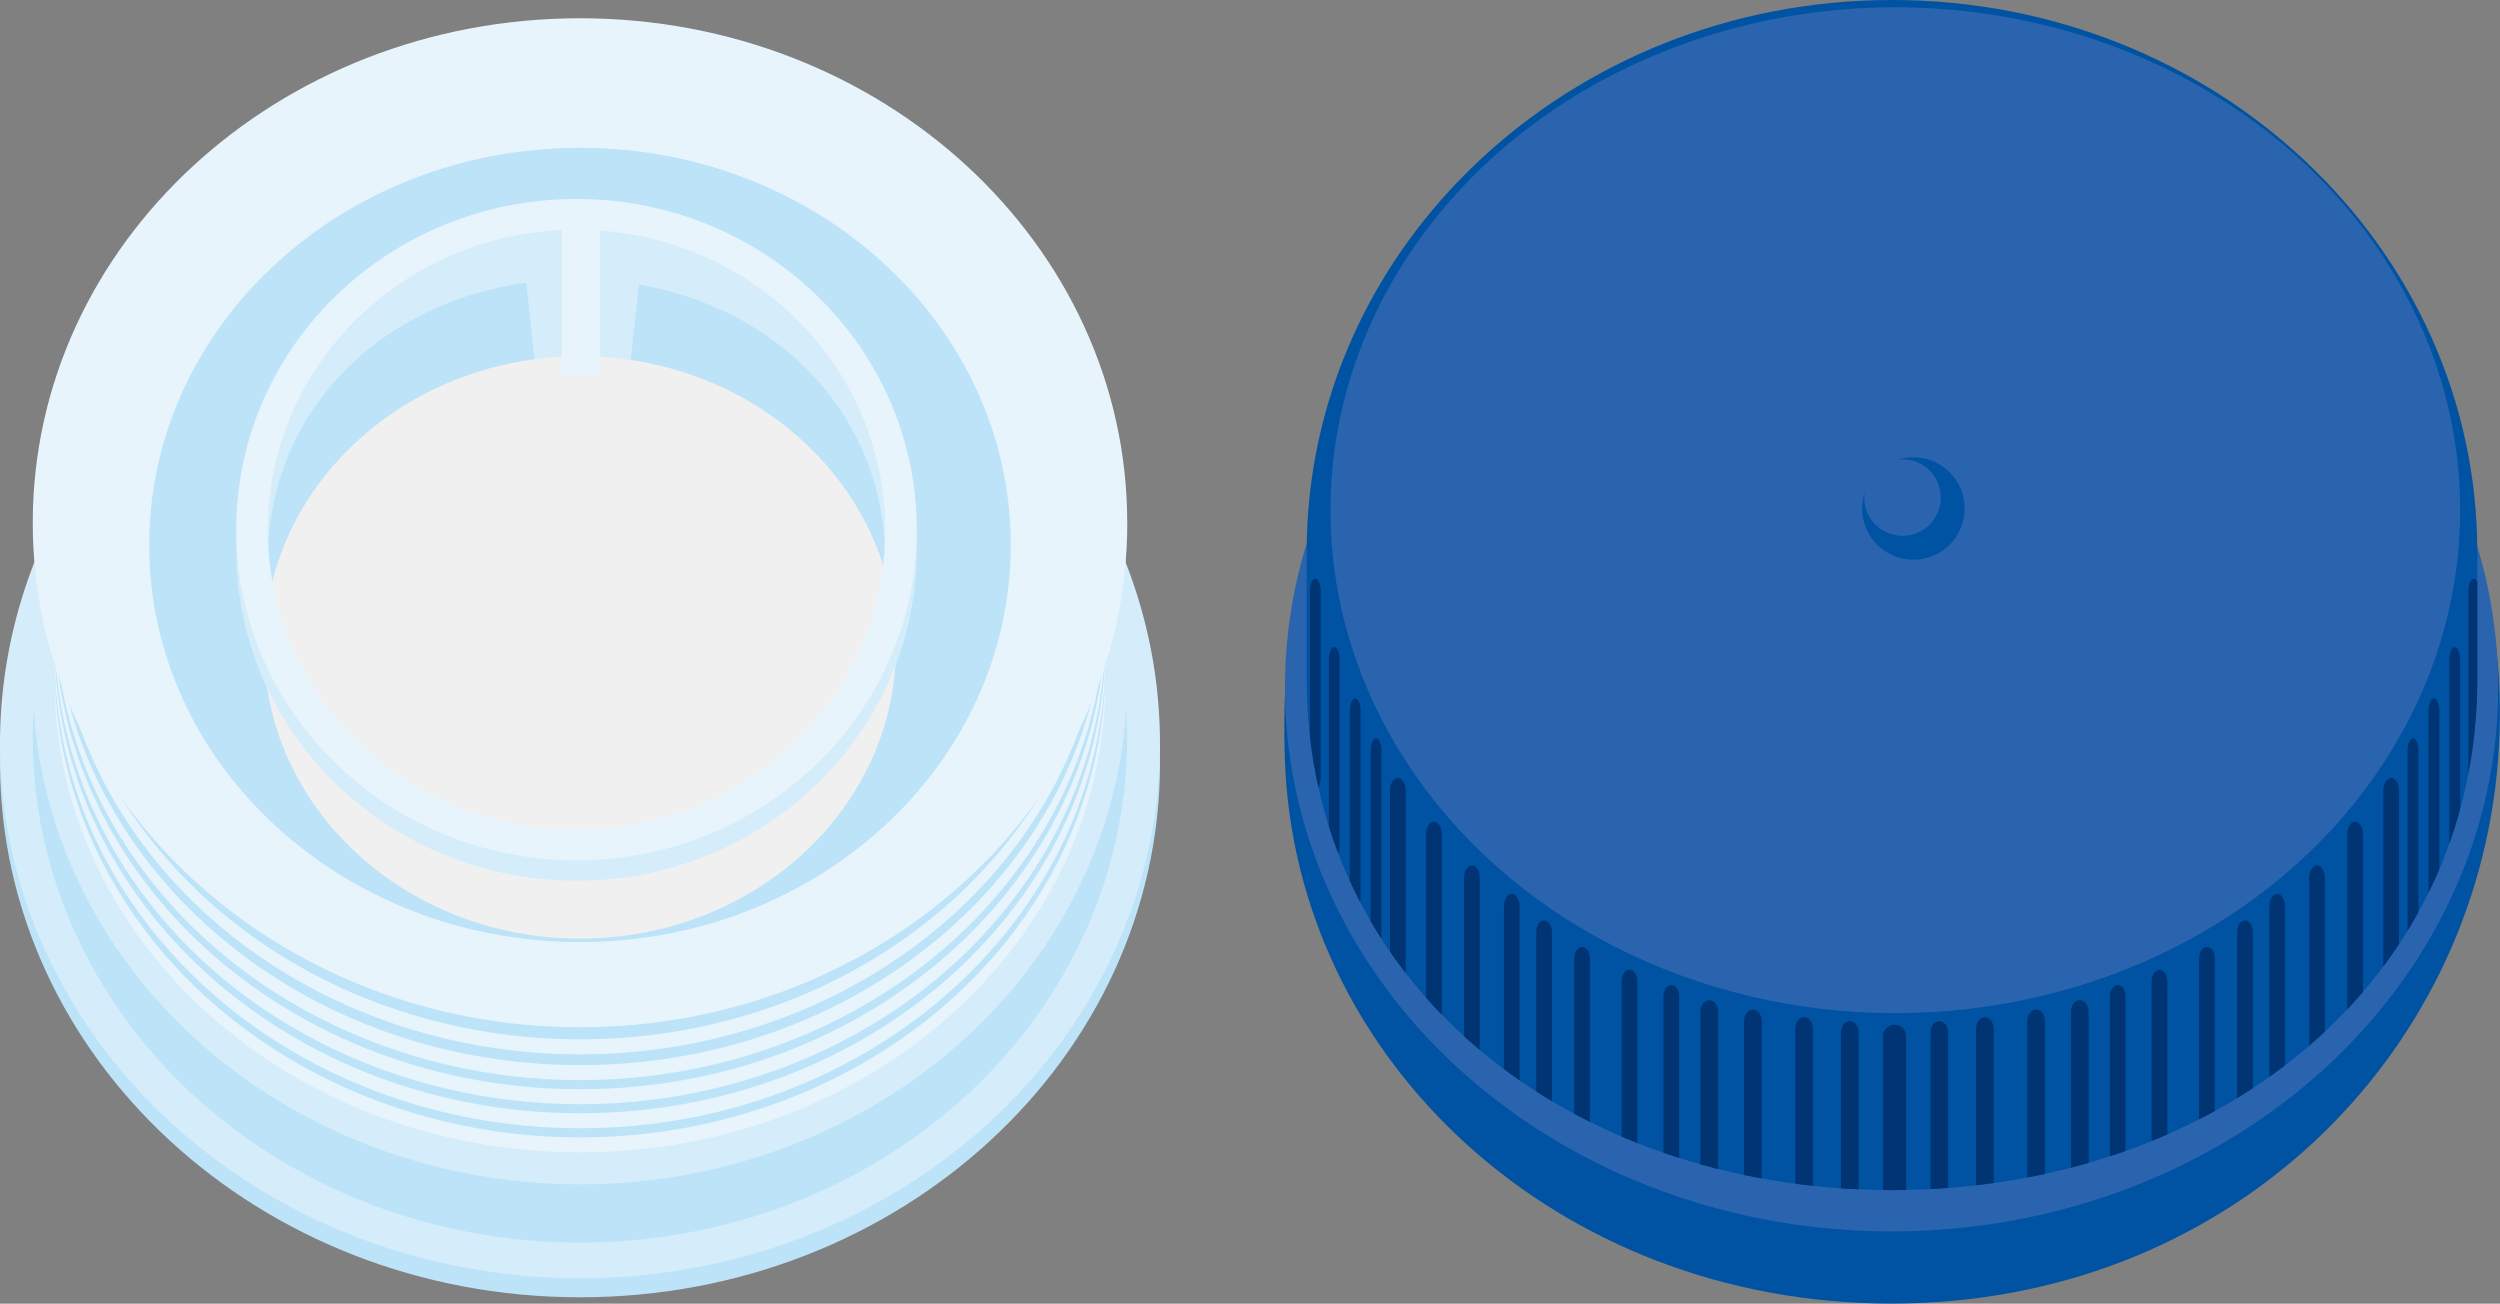 <?xml version="1.0" encoding="UTF-8"?><svg xmlns="http://www.w3.org/2000/svg" xmlns:xlink="http://www.w3.org/1999/xlink" viewBox="0 0 338.11 176.31"><rect x="0" y="0" width="338.11" height="176.31" fill="#808080" stroke="none"/><defs><style>.cls-1{fill:#003473;}.cls-2{fill:#f0f0f0;mix-blend-mode:multiply;}.cls-3{isolation:isolate;}.cls-4{fill:#d5edfa;}.cls-5{fill:#e7f4fc;}.cls-6{fill:#bce3f8;}.cls-7{clip-path:url(#clippath);}.cls-8{fill:#2b64ae;}.cls-9{fill:none;}.cls-10{fill:#0052a3;}</style><clipPath id="clippath"><path class="cls-9" d="M335.04,74.63C335.04,33.41,299.6,0,255.88,0s-79.16,33.41-79.16,74.63v17.14c0,41.22,35.44,69.18,79.16,69.18s79.16-27.96,79.16-69.18v-17.14Z"/></clipPath></defs><g class="cls-3"><g id="_レイヤー_2"><g id="_レイヤー_1-2"><g><g><path class="cls-6" d="M156.89,103.14c0,39.94-35.12,72.31-78.44,72.31S0,143.08,0,103.14,35.12,30.83,78.44,30.83s78.44,32.38,78.44,72.31Z"/><ellipse class="cls-4" cx="78.44" cy="100.57" rx="78.44" ry="72.31"/><ellipse class="cls-6" cx="78.44" cy="99.83" rx="74.01" ry="68.23"/><ellipse class="cls-4" cx="78.44" cy="91.95" rx="74.01" ry="68.23"/><g><path class="cls-5" d="M149.5,92.05c0,35.24-31.81,63.8-71.05,63.8S7.39,127.28,7.39,92.05,39.2,28.25,78.44,28.25s71.05,28.56,71.05,63.79Z"/><ellipse class="cls-6" cx="78.44" cy="90.03" rx="71.06" ry="63.8"/></g><g><path class="cls-5" d="M149.5,88.79c0,35.23-31.81,63.8-71.05,63.8S7.39,124.03,7.39,88.79,39.2,25,78.44,25s71.05,28.56,71.05,63.8Z"/><path class="cls-6" d="M149.5,86.77c0,35.23-31.81,63.79-71.05,63.79S7.39,122,7.39,86.77,39.2,22.97,78.44,22.97s71.05,28.56,71.05,63.8Z"/></g><g><ellipse class="cls-5" cx="78.44" cy="85.54" rx="71.06" ry="63.8"/><path class="cls-6" d="M149.5,83.52c0,35.23-31.81,63.79-71.05,63.79S7.39,118.75,7.39,83.52,39.2,19.72,78.44,19.72s71.05,28.56,71.05,63.8Z"/></g><g><ellipse class="cls-5" cx="78.44" cy="82.28" rx="71.06" ry="63.8"/><path class="cls-6" d="M149.5,80.26c0,35.23-31.81,63.79-71.05,63.79S7.39,115.49,7.39,80.26,39.2,16.46,78.44,16.46s71.05,28.56,71.05,63.8Z"/></g><g><ellipse class="cls-5" cx="78.44" cy="78.8" rx="71.06" ry="63.8"/><path class="cls-6" d="M149.5,76.77c0,35.23-31.81,63.79-71.05,63.79S7.39,112,7.39,76.77,39.2,12.98,78.44,12.98s71.05,28.56,71.05,63.8Z"/></g><path class="cls-5" d="M152.46,70.7c0,37.68-33.14,68.23-74.01,68.23S4.43,108.38,4.43,70.7,37.57,2.47,78.44,2.47s74.01,30.55,74.01,68.23Z"/><path class="cls-6" d="M136.7,73.7c0,29.66-26.08,53.71-58.26,53.71s-58.26-24.04-58.26-53.71S46.27,19.99,78.44,19.99s58.26,24.04,58.26,53.71Z"/><g><polygon class="cls-6" points="86.3 93.88 86.3 61.68 71.71 61.68 71.71 93.88 65.41 93.88 79.01 109.5 92.61 93.88 86.3 93.88"/><polygon class="cls-4" points="85.56 92.04 85.56 59.85 70.97 59.85 70.97 92.04 64.66 92.04 78.26 107.66 91.86 92.04 85.56 92.04"/></g><path class="cls-6" d="M72.3,49.55s-12.17,29.86-12.05,34.08c.12,4.22,9.18,41.97,9.18,41.97l1.37,.44s-9.29-40.63-9.27-43.08c.02-2.44,10.77-33.41,10.77-33.41Z"/><path class="cls-6" d="M85.01,49.55s12.17,29.86,12.05,34.08c-.12,4.22-9.18,41.97-9.18,41.97l-1.37,.44s9.29-40.63,9.27-43.08c-.02-2.44-10.77-33.41-10.77-33.41Z"/><polygon class="cls-4" points="85.22 49.56 72.39 49.56 70.81 34.69 86.8 34.69 85.22 49.56"/><path class="cls-2" d="M121.17,87.56c0,21.75-19.13,39.38-42.72,39.38s-42.72-17.63-42.72-39.38,19.13-39.38,42.72-39.38,42.72,17.63,42.72,39.38Z"/><path class="cls-4" d="M77.97,29.67c-25.42,0-46.02,20.02-46.02,44.72s20.6,44.72,46.02,44.72,46.02-20.02,46.02-44.72-20.6-44.72-46.02-44.72Zm0,85.29c-23.06,0-41.75-16.74-41.75-39.14s18.69-38.06,41.75-38.06,41.75,15.66,41.75,38.06-18.69,39.14-41.75,39.14Z"/><path class="cls-5" d="M77.97,26.91c-25.42,0-46.02,20.02-46.02,44.72s20.6,44.72,46.02,44.72,46.02-20.02,46.02-44.72-20.6-44.72-46.02-44.72Zm0,85.29c-23.06,0-41.75-18.16-41.75-40.57S54.91,31.06,77.97,31.06s41.75,18.16,41.75,40.57-18.69,40.57-41.75,40.57Z"/><rect class="cls-5" x="75.99" y="30.32" width="5.18" height="20.56"/></g><g><path class="cls-10" d="M337.85,102.76c-3.14,40.5-36.73,73.54-82.04,73.54s-80.6-32.95-82.04-73.54c-2.05-57.88,36.73-73.55,82.04-73.55s85.89,23.88,82.04,73.55Z"/><ellipse class="cls-8" cx="255.82" cy="93.01" rx="82.04" ry="73.54"/><path class="cls-10" d="M335.04,74.63C335.04,33.41,299.6,0,255.88,0s-79.16,33.41-79.16,74.63v17.14c0,41.22,35.44,69.18,79.16,69.18s79.16-27.96,79.16-69.18v-17.14Z"/><ellipse class="cls-8" cx="256.33" cy="69" rx="76.39" ry="68.02"/><g class="cls-7"><g><g><path class="cls-1" d="M257.74,163c0,.85-.69,1.54-1.54,1.54h0c-.85,0-1.54-.69-1.54-1.54v-22.85c0-.85,.69-1.54,1.54-1.54h0c.85,0,1.54,.69,1.54,1.54v22.85Z"/><path class="cls-1" d="M209.89,148.88c0,.85-.47,1.54-1.06,1.54h0c-.58,0-1.06-.69-1.06-1.54v-22.85c0-.85,.47-1.54,1.06-1.54h0c.58,0,1.06,.69,1.06,1.54v22.85Z"/><path class="cls-1" d="M190.11,132.03c0,.93-.47,1.69-1.06,1.69h0c-.58,0-1.06-.76-1.06-1.69v-25.12c0-.93,.47-1.69,1.06-1.69h0c.58,0,1.06,.76,1.06,1.69v25.12Z"/><path class="cls-1" d="M200.13,143.85c0,.93-.47,1.69-1.06,1.69h0c-.58,0-1.06-.76-1.06-1.69v-25.12c0-.93,.47-1.69,1.06-1.69h0c.58,0,1.06,.76,1.06,1.69v25.12Z"/><path class="cls-1" d="M205.52,147.7c0,.93-.47,1.69-1.06,1.69h0c-.58,0-1.06-.76-1.06-1.69v-25.12c0-.93,.47-1.69,1.06-1.69h0c.58,0,1.06,.76,1.06,1.69v25.12Z"/><path class="cls-1" d="M194.99,137.94c0,.93-.47,1.69-1.06,1.69h0c-.58,0-1.06-.76-1.06-1.69v-25.12c0-.93,.47-1.69,1.06-1.69h0c.58,0,1.06,.76,1.06,1.69v25.12Z"/><path class="cls-1" d="M215.02,152.47c0,.85-.47,1.54-1.06,1.54h0c-.58,0-1.06-.69-1.06-1.54v-22.85c0-.85,.47-1.54,1.06-1.54h0c.58,0,1.06,.69,1.06,1.54v22.85Z"/><path class="cls-1" d="M221.44,155.55c0,.85-.47,1.54-1.06,1.54h0c-.58,0-1.06-.69-1.06-1.54v-22.85c0-.85,.47-1.54,1.06-1.54h0c.58,0,1.06,.69,1.06,1.54v22.85Z"/><path class="cls-1" d="M227.09,157.61c0,.85-.47,1.54-1.06,1.54h0c-.58,0-1.06-.69-1.06-1.54v-22.85c0-.85,.47-1.54,1.06-1.54h0c.58,0,1.06,.69,1.06,1.54v22.85Z"/><path class="cls-1" d="M232.36,159.66c0,.85-.53,1.54-1.19,1.54h0c-.66,0-1.19-.69-1.19-1.54v-22.85c0-.85,.53-1.54,1.19-1.54h0c.66,0,1.19,.69,1.19,1.54v22.85Z"/><path class="cls-1" d="M238.26,160.94c0,.85-.53,1.54-1.19,1.54h0c-.66,0-1.19-.69-1.19-1.54v-22.85c0-.85,.53-1.54,1.19-1.54h0c.66,0,1.19,.69,1.19,1.54v22.85Z"/><path class="cls-1" d="M245.19,161.97c0,.85-.53,1.54-1.19,1.54h0c-.66,0-1.19-.69-1.19-1.54v-22.85c0-.85,.53-1.54,1.19-1.54h0c.66,0,1.19,.69,1.19,1.54v22.85Z"/><path class="cls-1" d="M251.36,162.49c0,.85-.53,1.54-1.19,1.54h0c-.66,0-1.19-.69-1.19-1.54v-22.85c0-.85,.53-1.54,1.19-1.54h0c.66,0,1.19,.69,1.19,1.54v22.85Z"/><path class="cls-1" d="M178.62,105.07c0,.93-.33,1.69-.73,1.69h0c-.4,0-.73-.76-.73-1.69v-25.11c0-.93,.33-1.69,.73-1.69h0c.4,0,.73,.76,.73,1.69v25.11Z"/><path class="cls-1" d="M184.01,121.25c0,.93-.33,1.69-.73,1.69h0c-.4,0-.73-.76-.73-1.69v-25.11c0-.93,.33-1.69,.73-1.69h0c.4,0,.73,.76,.73,1.69v25.11Z"/><path class="cls-1" d="M186.83,126.64c0,.93-.33,1.69-.73,1.69h0c-.4,0-.73-.76-.73-1.69v-25.11c0-.93,.33-1.69,.73-1.69h0c.4,0,.73,.76,.73,1.69v25.11Z"/><path class="cls-1" d="M181.18,114.32c0,.93-.33,1.69-.73,1.69h0c-.4,0-.73-.76-.73-1.69v-25.11c0-.93,.33-1.69,.73-1.69h0c.4,0,.73,.76,.73,1.69v25.11Z"/></g><g><path class="cls-1" d="M254.7,163c0,.85,.69,1.54,1.54,1.54h0c.85,0,1.54-.69,1.54-1.54v-22.85c0-.85-.69-1.54-1.54-1.54h0c-.85,0-1.54,.69-1.54,1.54v22.85Z"/><path class="cls-1" d="M302.56,148.88c0,.85,.47,1.54,1.06,1.54h0c.58,0,1.06-.69,1.06-1.54v-22.85c0-.85-.47-1.54-1.06-1.54h0c-.58,0-1.06,.69-1.06,1.54v22.85Z"/><path class="cls-1" d="M322.33,132.03c0,.93,.47,1.69,1.06,1.69h0c.58,0,1.06-.76,1.06-1.69v-25.12c0-.93-.47-1.69-1.06-1.69h0c-.58,0-1.06,.76-1.06,1.69v25.12Z"/><path class="cls-1" d="M312.31,143.85c0,.93,.47,1.69,1.06,1.69h0c.58,0,1.06-.76,1.06-1.69v-25.12c0-.93-.47-1.69-1.06-1.69h0c-.58,0-1.06,.76-1.06,1.69v25.12Z"/><path class="cls-1" d="M306.92,147.7c0,.93,.47,1.69,1.06,1.69h0c.58,0,1.06-.76,1.06-1.69v-25.12c0-.93-.47-1.69-1.06-1.69h0c-.58,0-1.06,.76-1.06,1.69v25.12Z"/><path class="cls-1" d="M317.45,137.94c0,.93,.47,1.69,1.06,1.69h0c.58,0,1.06-.76,1.06-1.69v-25.12c0-.93-.47-1.69-1.06-1.69h0c-.58,0-1.06,.76-1.06,1.69v25.12Z"/><path class="cls-1" d="M297.42,152.47c0,.85,.47,1.54,1.06,1.54h0c.58,0,1.06-.69,1.06-1.54v-22.85c0-.85-.47-1.54-1.06-1.54h0c-.58,0-1.06,.69-1.06,1.54v22.85Z"/><path class="cls-1" d="M291,155.55c0,.85,.47,1.54,1.06,1.54h0c.58,0,1.06-.69,1.06-1.54v-22.85c0-.85-.47-1.54-1.06-1.54h0c-.58,0-1.06,.69-1.06,1.54v22.85Z"/><path class="cls-1" d="M285.35,157.61c0,.85,.47,1.54,1.06,1.54h0c.58,0,1.06-.69,1.06-1.54v-22.85c0-.85-.47-1.54-1.06-1.54h0c-.58,0-1.06,.69-1.06,1.54v22.85Z"/><path class="cls-1" d="M280.09,159.66c0,.85,.53,1.54,1.19,1.54h0c.66,0,1.19-.69,1.19-1.54v-22.85c0-.85-.53-1.54-1.19-1.54h0c-.66,0-1.19,.69-1.19,1.54v22.85Z"/><path class="cls-1" d="M274.18,160.94c0,.85,.53,1.54,1.19,1.54h0c.66,0,1.19-.69,1.19-1.54v-22.85c0-.85-.53-1.54-1.19-1.54h0c-.66,0-1.19,.69-1.19,1.54v22.85Z"/><path class="cls-1" d="M267.25,161.97c0,.85,.53,1.54,1.19,1.54h0c.66,0,1.19-.69,1.19-1.54v-22.85c0-.85-.53-1.54-1.19-1.54h0c-.66,0-1.19,.69-1.19,1.54v22.85Z"/><path class="cls-1" d="M261.09,162.49c0,.85,.53,1.54,1.19,1.54h0c.66,0,1.19-.69,1.19-1.54v-22.85c0-.85-.53-1.54-1.19-1.54h0c-.66,0-1.19,.69-1.19,1.54v22.85Z"/><path class="cls-1" d="M333.83,105.07c0,.93,.33,1.69,.73,1.69h0c.4,0,.73-.76,.73-1.69v-25.11c0-.93-.33-1.69-.73-1.69h0c-.4,0-.73,.76-.73,1.69v25.11Z"/><path class="cls-1" d="M328.44,121.25c0,.93,.33,1.69,.73,1.69h0c.4,0,.73-.76,.73-1.69v-25.11c0-.93-.33-1.69-.73-1.69h0c-.4,0-.73,.76-.73,1.69v25.11Z"/><path class="cls-1" d="M325.61,126.64c0,.93,.33,1.69,.73,1.69h0c.4,0,.73-.76,.73-1.69v-25.11c0-.93-.33-1.69-.73-1.69h0c-.4,0-.73,.76-.73,1.69v25.11Z"/><path class="cls-1" d="M331.26,114.32c0,.93,.33,1.69,.73,1.69h0c.4,0,.73-.76,.73-1.69v-25.11c0-.93-.33-1.69-.73-1.69h0c-.4,0-.73,.76-.73,1.69v25.11Z"/></g></g></g><circle class="cls-10" cx="258.77" cy="68.77" r="6.93"/><path class="cls-8" d="M262.48,67.29c0,2.86-2.32,5.18-5.18,5.18s-5.18-2.32-5.18-5.18,2.32-5.18,5.18-5.18,5.18,2.32,5.18,5.18Z"/></g></g></g></g></g></svg>